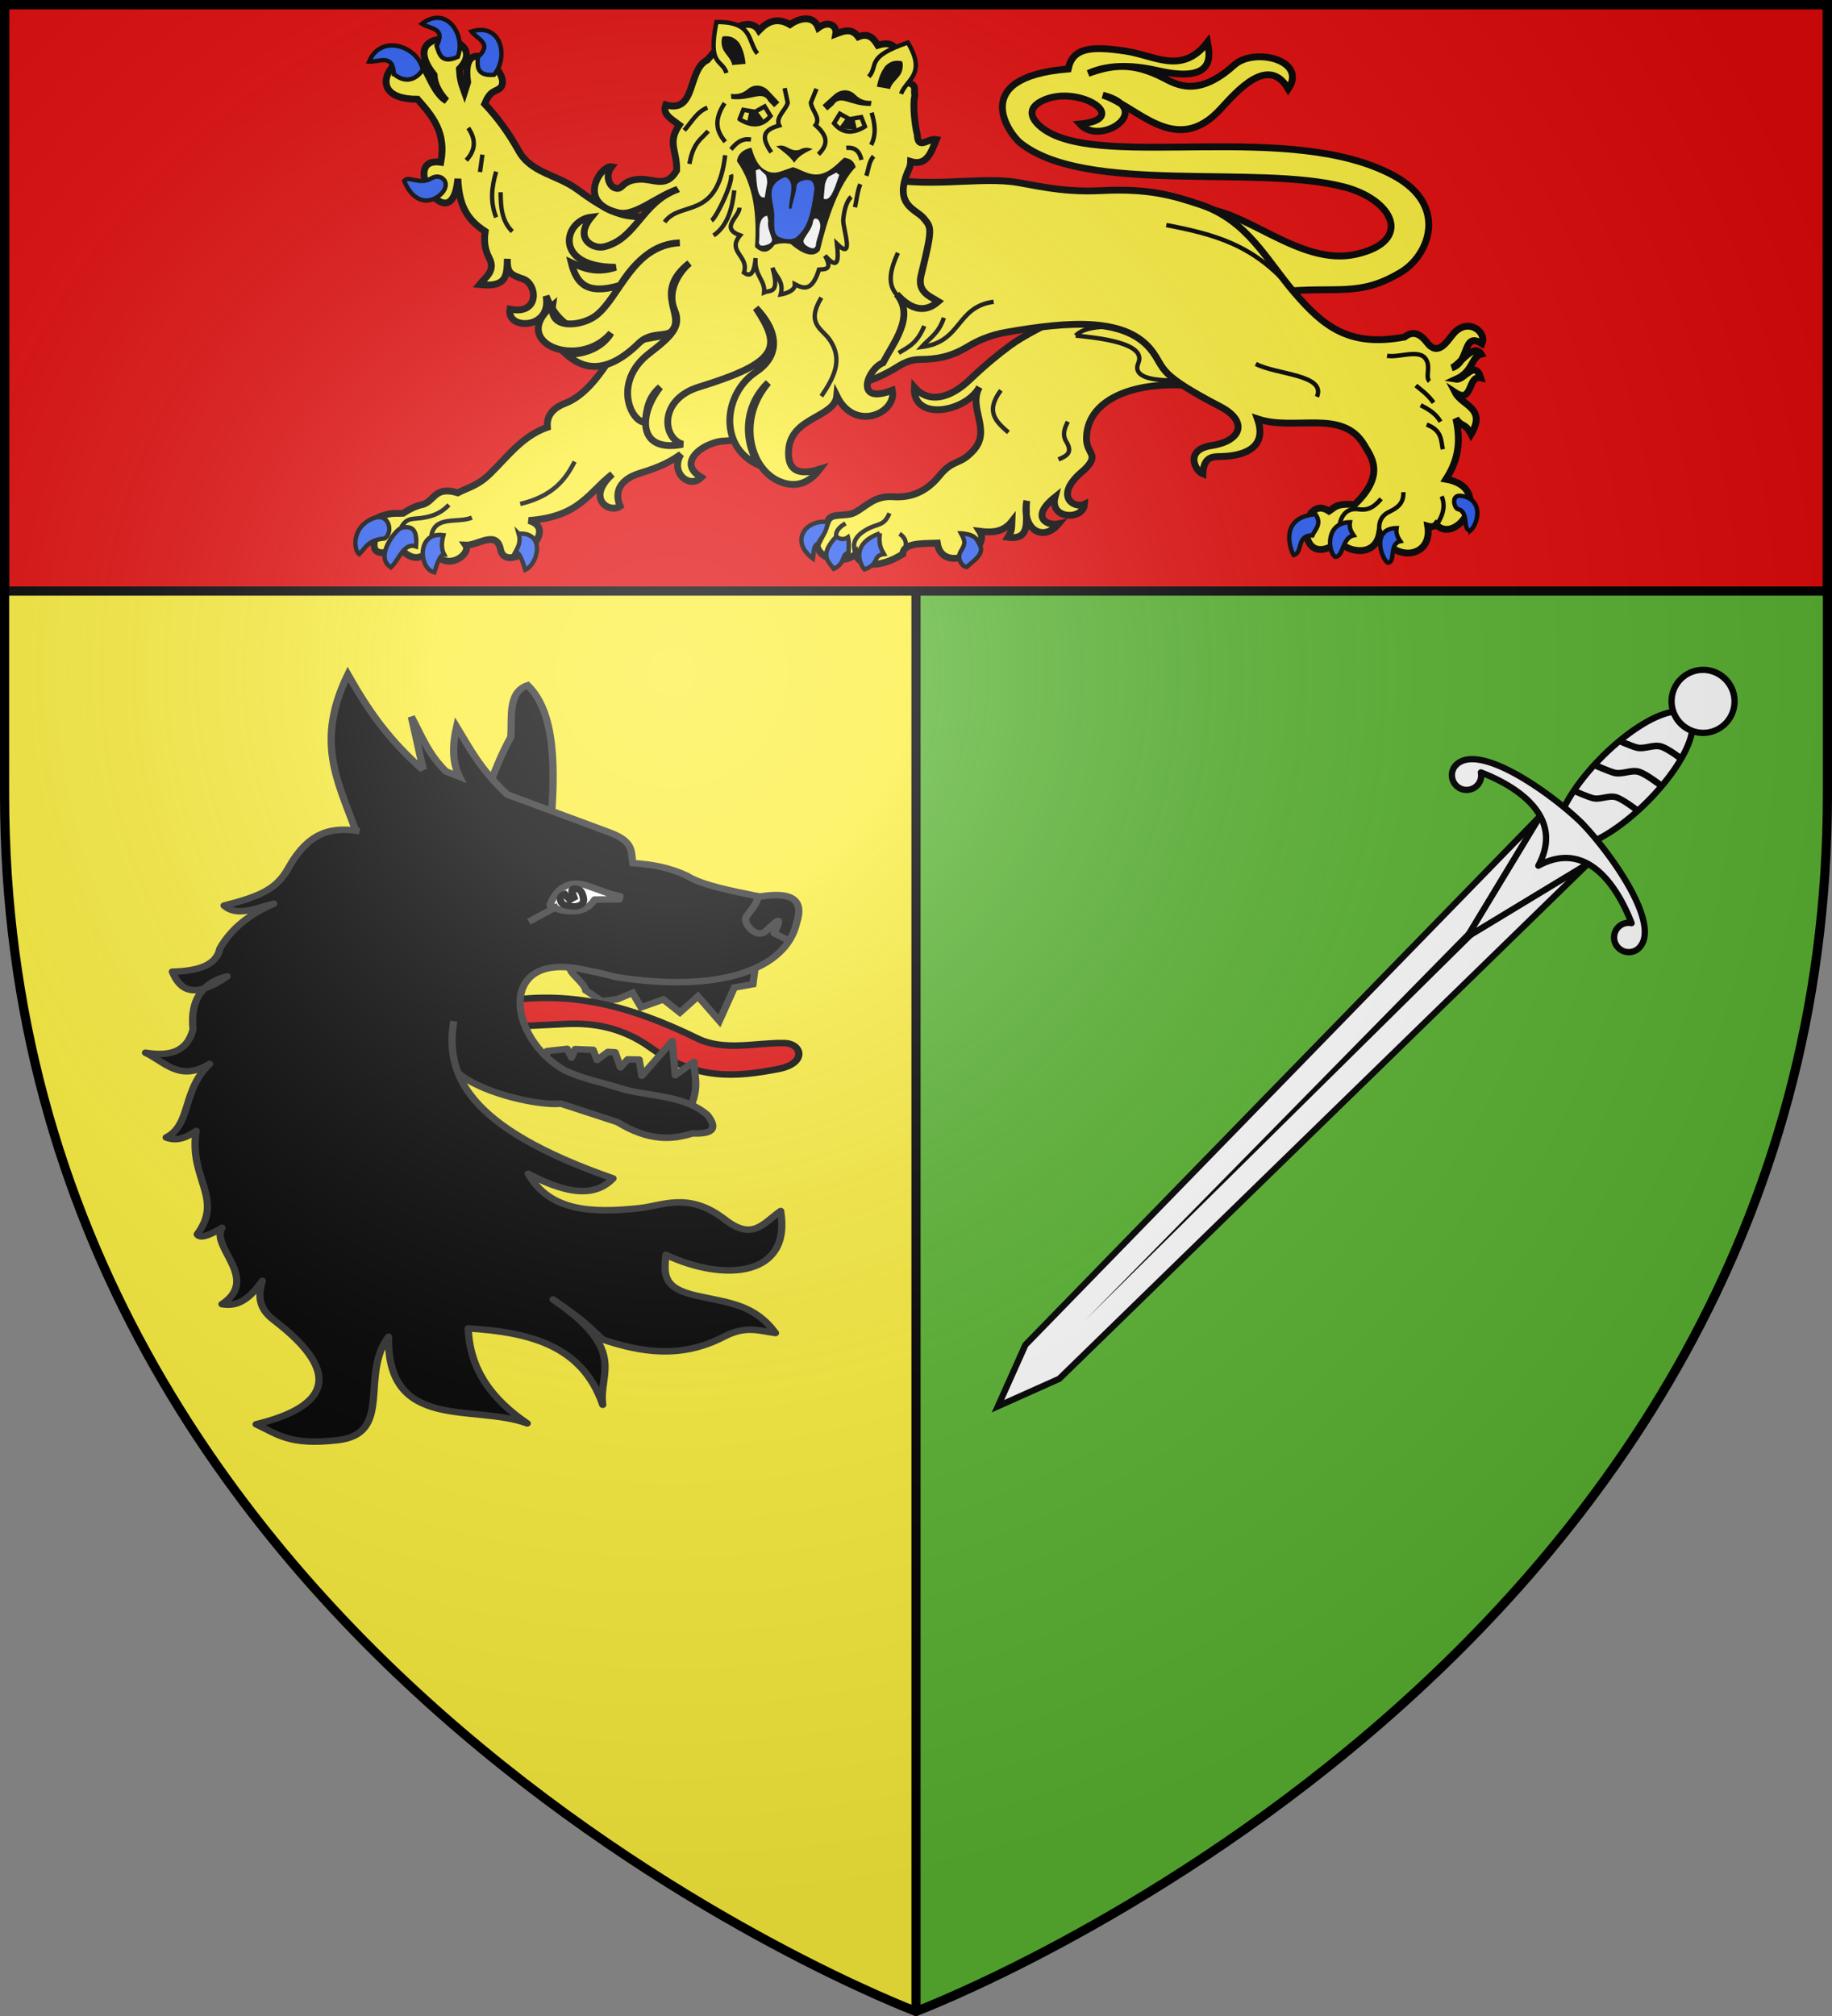 <svg xmlns="http://www.w3.org/2000/svg" xmlns:xlink="http://www.w3.org/1999/xlink" width="600" height="660" version="1.0"><rect width="100%" height="100%" fill="#808080" stroke="none"/><defs><radialGradient id="d" cx="-80" cy="-80" r="405" gradientUnits="userSpaceOnUse"><stop offset="0" style="stop-color:#fff;stop-opacity:.31"/><stop offset=".19" style="stop-color:#fff;stop-opacity:.25"/><stop offset=".6" style="stop-color:#6b6b6b;stop-opacity:.125"/><stop offset="1" style="stop-color:#000;stop-opacity:.125"/></radialGradient><path id="a" d="M-298.5-298.5h597V-40C298.5 246.31 0 358.5 0 358.5S-298.5 246.31-298.5-40z"/></defs><g transform="translate(300 300)"><use xlink:href="#a" width="600" height="660" style="fill:#5ab532"/><path d="M-298.5-298.5H0v657S-298.5 246.31-298.5-40z" style="fill:#fcef3c"/><path d="M0 358.5v-657" style="opacity:1;fill:none;fill-opacity:1;fill-rule:nonzero;stroke:#000;stroke-width:3;stroke-linecap:round;stroke-linejoin:round;stroke-miterlimit:4;stroke-dasharray:none;stroke-dashoffset:0;stroke-opacity:1"/><path d="M-298.5-298.5h597v192h-597z" style="fill:#e20909;fill-opacity:1;fill-rule:nonzero;stroke:#000;stroke-opacity:1;stroke-width:3"/></g><path d="m-413.737-167.286-4.438 3.283-4.243-.603-4.201-1.942-2.325 4.428-6.153-2.425-4.564 4.01-4.976-4.947-5.9 7.514-4.133-10.202-5.121-1.037-.974-8.003c9.805 3.658 34.487 8.256 50.519 2.598 2.905.71-2.993 4.533-3.491 7.326z" style="fill:#000;fill-opacity:1;stroke:#313131;stroke-width:1.996;stroke-miterlimit:4;stroke-dasharray:none;stroke-opacity:1;display:inline" transform="matrix(-1.188 0 0 1.069 -299.644 503.09)"/><path d="M-392.843-164.3c-16.923-2.443-32.242 1.19-51.68 11.722-7.433 4.027-16.354 1.2-23.985 1.404-4.812.129-6.308 6.246 1.796 7.96 11.605 2.454 22.39 3.587 35.2-6.617 7.448-5.932 15.345-7.619 23.085-7.2l20.348 1.102-4.764-8.37z" style="fill:#e20909;fill-opacity:1;stroke:#000;stroke-width:1.996;stroke-linejoin:round;stroke-miterlimit:4;stroke-dasharray:none;stroke-opacity:1;display:inline" transform="matrix(-1.188 0 0 1.069 -299.644 503.09)"/><path d="M-386.218-227.84c-2.24-5.9-3.902-11.203-6.792-16.974-.521-5.487 1.063-13.805-4.7-15.938-7.738 8.453-7.68 25.595-6.25 44.266l17.742-11.354z" style="fill:#000;fill-opacity:1;stroke:#313131;stroke-width:1.996;stroke-miterlimit:4;stroke-dasharray:none;stroke-opacity:1" transform="matrix(-1.188 0 0 1.069 -299.644 503.09)"/><path d="M-442.715-131.868c-2.323-6.242-.892-9.37-.818-13.622l5.15 4.16.824-10.473 8.39 10.642.742-4.963 3.162-.054 2 2.44 1.448-4.601 1.997-.128 2.978 2.47 1.104-3.1 4.973-.227.98 2.598 1.204-2.682 5.55.698.42 5.036-32.687 12.939-7.417-1.133z" style="fill:#000;fill-opacity:1;stroke:#313131;stroke-width:1.996;stroke-linejoin:round;stroke-miterlimit:4;stroke-dasharray:none;stroke-opacity:1" transform="matrix(-1.188 0 0 1.069 -299.644 503.09)"/><path d="M-350.161-216.596c4.875-14.974 11.015-26.932 2.043-47.478-6.19 12.11-11.592 20.264-20.835 29.384l3.31-16.406c-2.736 5.595-4.513 11.23-9.5 16.705l-3.756 1.658c2.074-4.554 1.93-9.796.798-15.339-3.609 6.575-6.394 12.86-13.962 20.784l-28.47 11.719c-6.676 2.861-5.604 6.095-6.143 9.285-4.92.344-10.031 1.245-15.074 3.966-4.04 2.775-11.974 4.529-19.957 6.29-8.817-1.639-12.283.962-10.11 8.113 2.969 14.39 21.535 21.493 49.918 16.487 2.591-.815 5.541-1.528 8.52-2.176 24.419-6.05 21.13 21.062 5.482 30.768-5.441 2.801-9.022 3.283-16.915 6.017-7.789 2.07-16.65 1.911-22.526 7.777-3.228 4.791-.413 5.677 4.227 5.537 5.693 1.968 11.967 2.436 20.69-3.483l15.619-5.658c6.942 1.04 34.61-5.85 32.066-18.387" style="fill:#000;fill-opacity:1;stroke:#313131;stroke-width:1.996;stroke-miterlimit:4;stroke-dasharray:none;stroke-opacity:1" transform="matrix(-1.188 0 0 1.069 -299.644 503.09)"/><path d="M-393.962-183.752c18.648-.54 13.219 14.005 16.594 23.034M-428.456-179.159c7.481-.127 15.842 1.766 21.299-3.012" style="fill:none;stroke:#000;stroke-width:1.5;stroke-miterlimit:4;stroke-dasharray:none;stroke-opacity:1" transform="matrix(-1.188 0 0 1.069 -299.644 503.09)"/><path d="M-461.109-196.866c-.31 2.535 1.685 4.627 3.144 6.975.656 1.056-.378 3.324-1.91 4.462-1.064.79-2.383.971-3.29.127-2.426-2.26-5.455-6.329-2.477.464l-3.295 1.854" style="fill:none;stroke:#313131;stroke-width:1.996;stroke-linejoin:round;stroke-miterlimit:4;stroke-dasharray:none;stroke-opacity:1" transform="matrix(-1.188 0 0 1.069 -299.644 503.09)"/><path d="M-368.956-234.69c-7.552 14.76 1.212 21.228-.078 31.771.516 4.752-2.231 6.768-4.75 8.974M-356.496-238.637c-15.462 15.27 1.01 24.458-2.088 37.929M-417.97-205.139c3.986-1.011 11.392-4.53 14.252-7.234 9.172 4.49 8.906 10.158 10.701 14.253" style="fill:none;stroke:#000;stroke-width:1.996;stroke-miterlimit:4;stroke-dasharray:none;stroke-opacity:1" transform="matrix(-1.188 0 0 1.069 -299.644 503.09)"/><path d="M-423.155-196.16c3.383-.872 1.16-.115 9.017-3.203 4.244-1.668 8.256-.066 10.298 5.885-1.955 1.635-4.4 2.041-6.934 1.878-2.61-.169-4.276-1.614-5.392-3.53l-6.756-.065-.233-.965z" style="fill:#fff;fill-opacity:1;stroke:#313131;stroke-width:1.996;stroke-linejoin:round;stroke-miterlimit:4;stroke-dasharray:none;stroke-opacity:1" transform="matrix(-1.188 0 0 1.069 -299.644 503.09)"/><path d="M-407.919-196.797c.726.245 1.266.86 1.218 1.545-.104 1.483-1.15 1.857-2.03 1.999-.871.14-1.785.36-2.696.108-1.769-.49-1.792-1.59-1.609-2.582.181-.976.458-2.005 1.241-2.444 1.598-.896 2.06.165 1.872.75l-.538 1.662 1.152.689 1.39-1.727z" style="fill:#fff;fill-opacity:1;stroke:#000;stroke-width:1.996;stroke-miterlimit:4;stroke-dasharray:none;stroke-opacity:1" transform="matrix(-1.188 0 0 1.069 -299.644 503.09)"/><path d="m-406.128-193.194 8.111 4.823" style="fill:none;stroke:#313131;stroke-width:1.996;stroke-linejoin:round;stroke-miterlimit:4;stroke-dasharray:none;stroke-opacity:1" transform="matrix(-1.188 0 0 1.069 -299.644 503.09)"/><path d="M-377.316-157.918c2.4 16.32-3.42 32.518-43.92 48.199 4.173 4.818 10.845 5.985 23.386-1.426-5.968 11.543-17.456 12.076-30.516 10.552-6.608-.772-13.666-5.157-23.671 3.422-7.7 6.602-10.413 1.349-15.4-2.567-3.04 19.988 15.225 21.93 31.649 13.408.51 6.1.916 10.212-8.549 12.545-8.816 2.174-15.879 2.605-21.675 11.408 4.646-.714 8.23-2.353 14.26 1.145 11.936 6.924 23.134 4.64 33.368.852 4.253-4.31 4.224-5.018 13.69-12.264-20.76 15.65-12.455 22.494-13.69 32.227 5.675-18.41 20.542-22.222 37.076-23.386-.402 12.922-6.832 21.969-16.257 29.09 14.59-5.994 38.715 2.683 38.217-26.523 8.033 11.711-1.451 29.741 14.06 31.672 13.383 1.665 16.444-1.798 22.445-4.863-18.952-5.158-24.887-14.927-4.848-31.943 4.244-3.604 4.339-7.486 3.137-11.978 4.496 7.107 7.904 7.685 11.122 7.13-10.616-7.795 3.291-17.53 0-23.386 3.926 2.638 6.15 3.235 6.845 1.996-7.428-11.09 2.36-17.02.285-31.657 2.513 1.885 5.12 3.304 8.271 1.997-7.031-3.965-4.318-14.493-11.978-22.53 8.31 5.622 12.357-.689 17.682-3.423-6.25 1.108-11.366.113-13.119-7.13.84-9.065-2.499-14.299-9.411-16.256 9.202 7.095 12.971 4.313 15.115-1.426-6.806-.214-12.097-1.775-13.12-7.13-3.216-6.29-8.385-10.628-14.83-13.69 4.836 1.279 10.066 4.139 13.69.57-9.905-2.8-14.494-5.077-17.682-11.407-5.706-11.332-11.9-12.729-19.679-11.408" style="fill:#000;fill-opacity:1;stroke:#313131;stroke-width:1.996;stroke-linecap:butt;stroke-linejoin:round;stroke-miterlimit:4;stroke-dasharray:none;stroke-opacity:1" transform="matrix(-1.188 0 0 1.069 -299.644 503.09)"/><path d="M-373.893-61.655c15.064-2.715 13-7.766 14.715-12.302M-338.192-75.645c9.719-19.364 4.06-21.927 11.096-32.806M-326.613-120.995c11.298-8.885 6.284-14.224 3.377-20.021M-322.271-154.525c2.207-10.369-4.79-12.241-10.614-15.197M-331.438-187.813c-3.21-7.036-8.382-12.33-17.368-14.232" style="fill:none;stroke:#000;stroke-width:1.5;stroke-linecap:butt;stroke-linejoin:round;stroke-miterlimit:4;stroke-dasharray:none;stroke-opacity:1" transform="matrix(-1.188 0 0 1.069 -299.644 503.09)"/><path d="M-55.174-231.586c12.853-.473 28.022 16.083 43.627 12.54 15.7-3.562 10.2-14.881-3.344-18.392-23.933-6.204-70.56 2.227-88.469-12.009-2.977-2.366-14.482-17.968 13.073-20.217 1.216-5.877 6.32-6.298 15.809-4.864 7.885 1.191 15.299 6.587 22.269-2.432.564 3.188 2.658 11.449-13.605 7.752-7.52-1.724-13.913-1.569-19 .76 6.517-2.326 12.088-3.172 20.672 1.273 3.582 1.855 9.462 5.287 19.242-3.561 5.422-4.906 20.112-1.402 14.77 6.544-5.421-9.421-14.077.656-18.507 5.473-12.327 13.402-22.8-.907-32.226-3.8 14.618 3.855-.645 14.196-6.232 7.904 14.344-1.412-.232-10.934-9.994-6.49-5.756 2.62-2.222 6.343.52 8.154 16.346 10.794 67.368-2.767 95.359 12.473 14.921 8.124 9.605 21.684 1.976 26.297-11.538 6.977-17.297 3.83-33.063 5.396l-22.877-22.801z" style="fill:#fcef3c;fill-opacity:1;stroke:#000;stroke-width:1.87;stroke-miterlimit:4;stroke-dasharray:none;stroke-opacity:1;display:inline" transform="translate(458.01 345.64)scale(1.198)"/><path d="M285.644 328.948c-22.907-3.52-41.207 3.234-41.421 17.214-.09 5.81 4.78 5.423-.69 10.91-11.243 9.06-3.31 13.47 0 11.835-.327 5.42-12.108 5.39-10.07-2.455-8.868 7.083-2.451 9.976 1.194 9.18-5.516 6.518-12.742 1.63-10.876-7.953-.898 5.066 2.306 13.76-6.455 12.525 1.358-2.244 1.246-2.855 1.345-5.414-2.886 3.693-6.84 3.918-11.028 3.38 4.125 6.421-12.854 14.918-14.524 4.034-5.66.2-11.649-.03-11.835 3.765-8.407 5.286-15.238 4.042-16.138-.117-2.388 3.006-11.818 3.253-13.29-2.847.985-2.226 1.782-3.324 3.725-8.332 1.197-3.088 6.237-1.312 9.296-2.959 4.071-2.192 6.755-5.815 13.18-5.38 5.681.386 11.098-1.426 15.706-7.116 4.842-5.98 6.964-3.473 11.728-8.752 6.37-7.06-1.965-14.398 2.035-21.67-4.509 8.55-23 11.954-22.268.055 5.292 6.003 12.763 3.323 18.925-2.553 5.454-5.2 9.695-8.642 13.68-11.605 9.841-7.316 29.95-14.309 33.622-19.904l34.159 34.16z" style="fill:#fcef3c;fill-opacity:1;stroke:#000;stroke-width:2.344;stroke-linecap:butt;stroke-linejoin:miter;stroke-miterlimit:4;stroke-dasharray:none;stroke-opacity:1" transform="matrix(.956 0 0 .956 122.358 -187.592)"/><path d="M234.62 353.564c2.283-1.029 5.158-2 2.712-6.041-1.497-2.474-.625-4.603.493-6.905M214.893 329.892c-5.578 7.385-1.45 10.888 2.59 14.425" style="fill:none;stroke:#000;stroke-width:1.5;stroke-linecap:butt;stroke-linejoin:miter;stroke-miterlimit:4;stroke-dasharray:none;stroke-opacity:1" transform="matrix(.956 0 0 .956 122.358 -187.592)"/><path d="M834.067 1204.946c-1.128-2.821-1.076-5.57 3.514-8.247 4.202-2.452 5.98-1.02 8.013-5.671M850.205 1205.063s2.93-4.454-1.159-7.008M827.352 1199.024c-.287-1.811 1.012-3.27 3.193-4.533" style="fill:none;stroke:#000;stroke-width:1.5;stroke-linecap:butt;stroke-linejoin:miter;stroke-miterlimit:4;stroke-dasharray:none;stroke-opacity:1" transform="matrix(.956 0 0 .956 -517.08 -970.583)"/><g style="fill:#2b5df2"><path d="M824.38 1194.078c-.23 3.564-2.11 5.066-3.322 7.403-1.54.503-1.412 3.008-1.658 5.064 0 0-6.658-4.424-2.758-9.781 1.394-1.915 4.857-3.304 7.738-2.686zM827.352 1199.024c-5.901 6.281-2.75 8.456-.825 11.022 4.31-2.083 2.345-4.877 5.048-5.46 0-1.751.29-3.357-.206-5.356-1.34.933-2.678.782-4.017-.206zM842.288 1197.89c-.448 4.227.564 5.535 1.442 7.108-4.21.62-1.209 3.301-6.695 5.254-1.132-1.148-5.376-8.579 5.253-12.361zM870.101 1197.89c1.824 3.229 1.262 3.816-.198 6.378-1.136 1.995.272 4.922 2.155 5.16 2.425-2.212 6.27-4.546 4.436-7.649-1.086-1.838-1.244-3.455-6.393-3.889z" style="fill:#2b5df2;fill-opacity:1;stroke:#000;stroke-width:1.5;stroke-linecap:butt;stroke-linejoin:miter;stroke-miterlimit:4;stroke-dasharray:none;stroke-opacity:1" transform="matrix(.956 0 0 .956 -517.08 -970.583)"/></g><path d="m147.1 333.678-8.241-29.667-54.802 9.889c-7.528 13.556-13.463 18.507-18.336 20.396-4.65 1.802-6.486 4.548-6.18 8.24-8.713 3.1-13.59 10.035-19.573 15.864-4.338 4.227-7.448 4.681-11.125 6.593-7.779-2.366-7.856 2.534-11.743 3.914-1.814.379-3.87 1.062-7.005 3.09-2.698.158-4.603-.478-9.477 1.855 2.787 3.575-6.669 15.724 8.278 10.257 2.916 2.307 6.033 5.587 10.882-.162 4.678 9.074 13.852 2.029 11.743-1.03 4.066.21 10.604-5.348 11.95 1.442 1.827 9.22 21.32-6.52 9.683-9.889 17.448-1.257 20.613-9.71 28.637-15.864-9.136 8.25-1.132 13.577 2.678 10.98-1.73-3.938-1.204-8.9 7.005-11.392 6.844-2.077 10.134-3.834 13.803-6.386-3.853 6.39 3.111 11.996 7.005 7.889-7.084-4.175-1.975-9.128 2.31-11.01 7.306-3.209 4.593 1.092 17.88-5.738l14.627-9.271z" style="fill:#fcef3c;fill-opacity:1;stroke:#000;stroke-width:2.344;stroke-linecap:butt;stroke-linejoin:miter;stroke-miterlimit:4;stroke-dasharray:none;stroke-opacity:1" transform="matrix(.956 0 0 .956 122.358 -187.592)"/><path d="M50.244 368.801c11.046-2.615 15.49-8.256 18.622-14.498" style="fill:none;stroke:#000;stroke-width:1.5;stroke-linecap:butt;stroke-linejoin:miter;stroke-miterlimit:4;stroke-dasharray:none;stroke-opacity:1" transform="matrix(.956 0 0 .956 122.358 -187.592)"/><path d="M678.295 1195.77c.863-.959 1.302-2.66 4.5-2.875 6.392-.43 9.314-2.117 11.873-4.75M688.668 1198.769c1.059-7.135 9.181-4.263 13.874-6.25" style="fill:none;stroke:#000;stroke-width:1.5;stroke-linecap:butt;stroke-linejoin:miter;stroke-miterlimit:4;stroke-dasharray:none;stroke-opacity:1" transform="matrix(.956 0 0 .956 -517.08 -970.583)"/><path d="M752.526 1133.456c-9.304-4.476-19.324-3.361-24.57-16.857 2.144 11.58-13.673 11.81-12.372 4.54 10.354 2.102 9.403-8.74 4.419-10.373-4.297-1.407-5.467-2.188-5.303-6.893-.133 6.197-.424 9.8-9.544 8.837 2.014-2.445 5.587-4.707 3.358-9.014-1.621-3.133-1.89-5.97-1.414-9.191-7.099-4.564-8.936-9.98-9.368-18.03-2.103 22.42-20.827-7.882-5.833-5.655 1.939-10.248-2.988-15.92-7.954-21.564-22.55 0-3.76-23.069 2.651-9.899 1.25 1.992 3.5 8.284 7.247 10.429-2.902-3.194-4.166-6.115-4.242-8.838-14.09-17.862 20.255-14.168 8.661-2.121.25 4.685 1.073 5.934 1.768 7.954l1.06-3.358c-2.716-19.598 17.54-1.381 10.429 2.474-2.032 1.005-3.022 1.195-4.596 4.95 4.376 4.63 8.298 10.003 11.666 16.084 4.224 7.626 13.298 8.163 20.15 13.256 15.905 11.823 18.252 8.042 25.806 10.076l-12.02 43.193z" style="fill:#fcef3c;fill-opacity:1;stroke:#000;stroke-width:2.344;stroke-linecap:butt;stroke-linejoin:miter;stroke-miterlimit:4;stroke-dasharray:none;stroke-opacity:1" transform="matrix(.956 0 0 .956 -517.08 -970.583)"/><path d="M43.515 262.068c.033 5.004.352 9.893 4.019 13.443M41.99 255c-1.576 5.22-2.103 10.44 0 15.66M32.428 240.034c2.931 4.288 2.283 7.905-.693 11.086M37.278 249.18l-.831 5.96" style="fill:none;stroke:#000;stroke-width:1.5;stroke-linecap:butt;stroke-linejoin:miter;stroke-miterlimit:4;stroke-dasharray:none;stroke-opacity:1" transform="matrix(.956 0 0 .956 122.358 -187.592)"/><path d="M240.537 311.152c7.562.76 24.382 2.456 21.453 9.37-1.974 4.658 4.306 5.611 8.753 5.918 4.096.283 4.97-1.166 5.548-2.096l-15.041-16.123c-4.767.128-16.663-1.426-20.713 2.931z" style="fill:#fcef3c;fill-opacity:1;stroke:#000;stroke-width:1.5;stroke-linecap:butt;stroke-linejoin:miter;stroke-miterlimit:4;stroke-dasharray:none;stroke-opacity:1" transform="matrix(.956 0 0 .956 122.358 -187.592)"/><path d="M172.858 256.901c16.272 3.711 32.483.165 45.207 1.47 6.433.66 16.463 3.889 31.16 3.135 15.935-.816 24.236 1.507 34.168 4.843 16.07 5.397 22.638 19.178 32.142 30.181 9.81 11.36 18.57 18.711 37.66 15.105 3.264-2.604 5.864-.492 7.641 1.837 3.882 5.085 6.923-.412 9.039-2.9 5.016-5.898 11.642-.598 9.839 3.326-6.825-4.32-4.033 6.413-10.394 8.315 2.83-1.063 7.515-8.792 10.117-4.712-3.47.912-2.601 5.871-8.592 8.592 2.792.468 6.409-6.926 8.453-.485-4.59-1.02-2.602 9.088-8.73 5.058 2.393 4.601 10.78 5.205 5.404 14.274-2.209-4.204-2.817-2.101-5.197-5.335 2.133 9.3-.026 15.453-3.395 20.718 17 3.01 3.607 22.994-3.395 15.521-.586.727-1.516.936-2.841.554 1.714 10.704-11.243 12.853-16.491 2.356-1.789 9.94-13.979 5.292-13.72 2.218-1.15 2.174-9.275 6.97-11.225-.97-.342-2.412.688-5.28 1.386-8.038 2.079-2.307 4.157-2.07 6.236-.693 1.828-1.156 2.371-2.805 8.73-2.218 10.824-10.324 5.612-16.48 3.396-20.302-7.41-12.777-23.788-4.717-36.655-9.077 3.8 10.718-6.085 12.764-12.472 12.888-2.749.054-5.986-.075-6.236 5.96-2.591-.969-6.435-8.257 2.91-9.701 10.704-1.655 12.407-8.473 3.118-13.304-21.39-11.127-18.952-12.759-23.074-18.57-8.677-12.234-28.6-10.734-50.305-6.93-5.632.988-9.763 2.869-13.304 4.99-6.014 3.602-10.836 4.257-15.937 4.296-4.892.036-7.121 2.149-10.255 3.88-8.593 4.746-13.533 4.996-18.016 5.266l13.628-71.548z" style="fill:#fcef3c;fill-opacity:1;stroke:#000;stroke-width:2.344;stroke-linecap:butt;stroke-linejoin:miter;stroke-miterlimit:4;stroke-dasharray:none;stroke-opacity:1" transform="matrix(.956 0 0 .956 122.358 -187.592)"/><path d="M347.192 318.067c4.626.81 12.32-3.103 13.875 2.437.651 2.32-.68 5.147.672 6.291M360.758 341.627c5.27 1.99 4.891 5.35 5.53 8.462M358.711 334.99c2.564 1.339 5.105 2.717 6.803 5.642M357.052 328.243c1.966 1.644 3.841 2.836 6.084 5.863" style="fill:none;stroke:#000;stroke-width:1.5;stroke-linecap:butt;stroke-linejoin:miter;stroke-miterlimit:4;stroke-dasharray:none;stroke-opacity:1" transform="matrix(.956 0 0 .956 122.358 -187.592)"/><path d="M1013.64 1198.053c-.796-3.47.219-6.078 3.042-7.467 2.687-1.322 5.123-2.73 4.977-6.802M999.814 1194.956c.52-2.993 2.372-5.863 6.415-5.31 2.282.312 4.655.23 7.798-3.595M1032.997 1195.121c.937-1.557 3.653-5.421 1.77-9.9" style="fill:none;stroke:#000;stroke-width:1.5;stroke-linecap:butt;stroke-linejoin:miter;stroke-miterlimit:4;stroke-dasharray:none;stroke-opacity:1" transform="matrix(.956 0 0 .956 -517.08 -970.583)"/><path d="M302.218 320.846c7.048 3.731 24.16 3.592 20.961 11.263M271.558 273.292c16.26 3.161 30.08 6.615 43.047 22.128M212.429 299.572c-13.042 1.757-10.717 13.73-24.716 15.487 2.66-2.969 5.759-4.404 7.665-10.012M188.646 285.566c-.175-3.574 1.654-7.38-4.408-10.722-2.103-1.16-3.723-2.572-4.827-4.617M174.448 320.391c1.087-4.767 4.211-11.135-.702-18.898M179.892 317.092c3.02-1.965 6.135-2.907 8.76-9.229" style="fill:none;stroke:#000;stroke-width:1.5;stroke-linecap:butt;stroke-linejoin:miter;stroke-miterlimit:4;stroke-dasharray:none;stroke-opacity:1" transform="matrix(.956 0 0 .956 122.358 -187.592)"/><g style="fill:#2b5df2"><path d="M984.056 1205.332c3.22-.591.897-7.01 6.423-6.7.853-2 3.409-3.9 1.06-7.297-12.522 1.103-8.694 11.955-7.483 13.997zM998.2 1205.92c2.987.266 2.33-6.458 6.4-7.315-.898-1.325-1.567-2.736-1.257-4.514-8.366.121-7.596 9.741-5.143 11.829zM1016.2 1207.92c2.987.266.33-6.458 4.4-7.315-.898-1.325-1.567-2.736-1.257-4.514-8.366.121-5.596 9.741-3.144 11.829zM1044.685 1196.891c-2.988.266-.33-6.458-4.4-7.315-1.264-.39-2.444-5.09 1.257-4.514 7.852 1.224 5.596 9.742 3.143 11.83z" style="fill:#2b5df2;fill-opacity:1;stroke:#000;stroke-width:1.5;stroke-linecap:butt;stroke-linejoin:miter;stroke-miterlimit:4;stroke-dasharray:none;stroke-opacity:1" transform="matrix(.956 0 0 .956 -517.08 -970.583)"/></g><g style="fill:#2b5df2"><path d="M672.67 1199.644c3.086-2.075 1.446-8.84-3.624-7-7.906 2.87-7.003 11.082-5.124 12.374 2.263-2.063 2.81-4.842 8.748-5.374zM674.795 1209.518c-5.808-3.462 1.649-13.014 3.625-13.499 4.512-1.107 5.364 1.841 5 6.374-4.362-1.49-5.778 4.677-8.625 7.125zM692.793 1198.519c-9.373-1.274-8.4 11.588-3.125 12.748 1.004-3.25 2.043-6.156 3.375-6.124-.847-1.597-1.067-3.696-.25-6.624zM718.578 1198.02c9.123-.65 6.776 10.337 2.25 12.372-1.004-3.25-2.042-6.156-3.374-6.124.847-1.597 1.941-3.32 1.124-6.249z" style="fill:#2b5df2;fill-opacity:1;stroke:#000;stroke-width:1.5;stroke-linecap:butt;stroke-linejoin:miter;stroke-miterlimit:4;stroke-dasharray:none;stroke-opacity:1" transform="matrix(.956 0 0 .956 -517.08 -970.583)"/></g><g style="fill:#2b5df2"><path d="M675.814 1040.594c-.326-7.13-5.133-4.023-8.484-4.242 4.078-9.798 16.937-5.13 18.383 2.828-3.694 5.2-7.86 3.173-9.899 1.414zM688.717 1076.299c-4.294 2.473-7.742-1.065-9.368.884 2.43 6.08 6.85 8.264 11.136 5.656 2.686-1.635 3.565-3.886 2.828-5.48-.6-1.297-2.475-2.281-4.596-1.06zM690.461 1030.973c3.283-6.34-2.257-5.698-5.05-7.563 8.431-6.447 15.056 3.672 12.33 11.287-5.8 2.657-6.394-1.182-7.28-3.724zM704.563 1034.878c5.253-4.834-.172-6.126-2.159-8.833 10.128-3.174 12.892 8.6 7.725 14.823-6.357.513-5.603-3.298-5.566-5.99z" style="fill:#2b5df2;fill-opacity:1;stroke:#000;stroke-width:1.5;stroke-linecap:butt;stroke-linejoin:miter;stroke-miterlimit:4;stroke-dasharray:none;stroke-opacity:1" transform="matrix(.956 0 0 .956 -517.08 -970.583)"/></g><path d="M1172.954 1080.099c-12.387 4.486-13.966 16.923-25.146 19.67-3.71.912-10.505-2.74-4.404-10.161-9.468 1.146-13.252 17.148 8.39 17.177-6.997 2.314-11.585.051-15.248-1.609 1.77 7.023 5.142 11.258 16.722 7.796 7.511-12.005 15.036-14.305 20.478-14.554-16.125.57-20.638 18.799-28.78 24.94-4.78 3.604-16.075 5.053-14.818-3.499-15.27 12.755 9.09 22.377 20.041 9.436-3.461 5.83-10.852 7.611-15.505 7.142 4.71 4.206 12.64 8.467 25.005-3.647 4.09-4.006 9.38-2.096 11.226-4.081 5.13-5.516-6.69-13.264 6.13-23.346-4.01 3.45-7.744 9.927-5.096 16.062 2.424 5.613-1.102 9.013-8.642 14.806-12.6 9.681-6.454 23.56-1.446 23.653.518-4.176.857-8.375 5.163-12.08-7.377 9.218-7.966 22.707 7.731 19.593-7.112-2.07-8.222-15.37 5.53-19.603 27.522-8.473 28.446-13.612 19.525-27.062 7.301 7.56 8.82 15.974 0 21.897-11.14 7.481-12.981 25.57.91 31.905-5.531-9.429-4.61-20.614 3.315-28.238-10.65 12.46-6.316 29.105 3.373 33.602 5.365 2.49 10.287 1.348 14.257-3.951-8.762 2.715-11.135-.894-10.61-6.914.957-10.986 15.748-10.81 16.458-18.194 6.16 12.595 20.662 5.855 19.03-1.936-13.135 5.178-8.672-7.223-3.174-9.418 3.52-6.862 11.042-15.88 4.659-23.516 5.189 5.736 9.932 6.37 14.283 2.536-2.772-1.72-7.324-3.174-5.92-8.946 3.962-16.289 3.642-16.237.927-19.54-2.583-3.141-9.959-4.256-5.76-15.287.554-1.456 1.22-2.251 1.258-4.166 5.514 1.688 7.026-3.14 8.806-7.531-2.845-.56-6.308 3.824-6.53-1.688-.83-3.174-1.622-10.345-.823-13.392-.612-2.497 1.4-3.626-4.122-4.941-1.858-5.224.368-15.116-8.575-12.241-1.126-1.786-2.76-4.526-6.696-2.906-2.331-3.126-4.913-2.03-7.705-.972.5-2.774-2.42-4.756-5.963-2.143-1.932-4.934-7.337-2.817-9.733-1.081-4.472-2.604-7.755-.997-10.64 2.012-2.663-4.386-9.424-.854-10.151 1.43l-7.517 8.674c-6.874 3.285-3.717 18.527-14.26 15.365-1.282 3.326 2.138 4.947 4.659 6.894-4.265 6.19-.68 8.894-.907 15.589-3.604 6.24-7.824 2.768-12.717 3.005-6.34.307-5.56 3.863-8.36 2.998-2.014-.621-3.567-4.232-1.21-7.298-3.571-.658-12.433 12.403 2.431 15.812 5.507 1.262 12.787-5.48 20.151-8.053z" style="fill:#fcef3c;fill-opacity:1;stroke:#000;stroke-width:2.344;stroke-miterlimit:4;stroke-dasharray:none;stroke-opacity:1" transform="matrix(.956 0 0 .956 -899.45 -970.583)"/><path d="M179.718 297.646c-4.123-3.92-2.61-9.25-.097-14.828M153.391 331.92c4.235-6.31 7.66-12.535 2.728-19.515-2.573-3.643-8.088-5.333-2.728-14.27" style="fill:none;stroke:#000;stroke-width:1.5;stroke-linecap:butt;stroke-linejoin:miter;stroke-miterlimit:4;stroke-dasharray:none;stroke-opacity:1" transform="matrix(.956 0 0 .956 122.358 -187.592)"/><path d="M789.744 1040.24c-1.536-4.92-6.482-2.11-3.426-17.436 12.691-.173 10.619 6.61 14.036 10.807M838.51 1041.529c3.492-3.79-1.414-6.669 13.387-11.685 6.495 10.905-.416 12.501-2.341 17.559M794.214 1086.372c-.059 3.172-6.807 6.93.196 9.484-4.659 5.631 3.254 7.054 1.328 12.764 1.858 1.259 3.469 1.142 3.997-4.995-.57 5.98 3.375 7.588 2.93 11.778 2.029-.898 5.435.665 2.848-8.483.974 3.032 4.03 4.469 2.831 9.167 1.836-.308 5.005-1.309 4.843-3.505 2.96 1.572 5.888 2.615 8.27-5.01 2.164-.162 4.756.089 2.065-4.762 4.637 5.226 4.682 1.397 4.082-4.024 6.086 5.922 2.153-4.745 2.149-8.14.235-3.26 1.218-6.73 2.755-7.96" style="fill:#fcef3c;fill-opacity:1;stroke:#000;stroke-width:1.5;stroke-miterlimit:4;stroke-dasharray:none;stroke-opacity:1" transform="matrix(.956 0 0 .956 -517.08 -970.583)"/><path d="M821.255 1068.11c4.116-4 2.41-6.93-.961-10 1.866-2.526-1.445-5.15-1.622-7.7l1.913-4.736M789.126 1050.58c-4.123 6.333-2.433 10.012.211 13.255M783.497 1060.123c-2.358 2.8-5.115 3.837-6.428 11.249M783.228 1052.131c-3.652 1.41-5.437 5.006-7.939 7.762M789.306 1068.405c-2.637 22.545-15.285 15.326-20.744 22.895M791.266 1075.043c.966 2.332-4.856 14.615-6.637 15.749M785.334 1095.901c4.67-3.22 6.37-8.914 7.095-15.445M839.485 1053.846c1.03 3.587 1.738 7.202-.154 11.045M840.188 1068.78c-1.656 1.72-1.724 4.428-2.518 6.684M835.593 1078.318c-1.05 2.677-1.206 5.276-1.807 7.914M791.287 1066.422c1.673-1.996 3.601-3.943 6.86-3.358M830.8 1065.896c3.273-.327 4.627 1.456 5.186 4.114M805.125 1067.432c-3.966-5.705-2.302-7.781 2.7-9.2-1.399-2.812 2.3-5.302 2.917-7.783l-1.061-4.995M794.26 1056.078l1.27-3.213 4.025.682 3.287-1.839 2.01 3.271c-3.105 3.73-6.714 3.462-10.591 1.1z" style="fill:none;stroke:#000;stroke-width:1.5;stroke-miterlimit:4;stroke-dasharray:none;stroke-opacity:1" transform="matrix(.956 0 0 .956 -517.08 -970.583)"/><path d="m796.717 1057.403.853-3.841 2.754-.241 2.705 3.728z" style="fill:#000;fill-opacity:1;stroke:none" transform="matrix(.956 0 0 .956 -517.08 -970.583)"/><path d="m837.198 1058.583-1.27-3.214-4.025.682-3.286-1.839-2.01 3.272c3.104 3.729 6.713 3.462 10.59 1.099z" style="fill:none;stroke:#000;stroke-width:1.5;stroke-miterlimit:4;stroke-dasharray:none;stroke-opacity:1" transform="matrix(.956 0 0 .956 -517.08 -970.583)"/><path d="m834.44 1059.606-.853-3.841-2.754-.241-2.705 3.728zM806.79 1065.324c2.342 1.761 4.73 3.5 6.184 5.665 1.407-2.314 3.85-3.513 6.313-4.69-1.263-.41-2.513-.847-4.463.219-1.59.508-2.827-.028-4.024-.683-1.986-1.106-2.815-.681-4.01-.51" style="fill:#000;fill-opacity:1;stroke:none" transform="matrix(.956 0 0 .956 -517.08 -970.583)"/><path d="M798.272 1065.808c.945 3.04 1.975 6.062 4.578 7.604 2.745 1.628 4.486.925 7.23-.04l2.475-.868c1.738.51 3.184 1.394 5.159 2.039 5.277 1.723 8.497-1.667 12.344-5.29 1.635.273 3.213.687 3.958 3.211-5.703 5.839-9.681 17.694-12.269 28.527-2.694 3.425-7.458 0-10.036-2.205-1.869-.352-3.701-.287-5.488.302-2.064 2.944-4.226 3.059-6.692.764.685-10.902-.341-21.118-6.19-29.403.333-2.496 2.067-3.978 4.93-4.641M791.28 1047.404l.152 1.748c6.88.773 10.696-3.154 12.733.814l1.937 2.011 1.783-1.665-3.61-3.877c-2.106-2.19-5.015-2.521-7.265-.622-1.569 1.324-3.302 1.905-5.73 1.591M839.473 1049.809l-.304 1.728c-6.922.17-10.38-4.074-12.756-.299l-2.105 1.835-1.631-1.815 3.934-3.547c2.29-1.998 5.216-2.074 7.292.013 1.448 1.455 3.123 2.185 5.57 2.085" style="fill:#000;fill-opacity:1;stroke:none" transform="matrix(.956 0 0 .956 -517.08 -970.583)"/><path d="M809.906 1075.882c-6.582 2.483-4.565 6.886-3.88 11.565.438 2.985-.715 7.754 1.634 8.904 2.08 1.018 4.879 1.13 6.107.073 3.804-3.271 4.908-7.363 6.124-16.522-.153-1.423-.368-2.8-2.125-3.031-1.785-.112-3.825.745-4.02 1.968-.105 2.546-1.212 5.01-1.694 7.856l-.852.024c-.207-3.422 2.596-9.222-1.294-10.838" style="fill:#2b5df2;fill-opacity:1;stroke:none" transform="matrix(.956 0 0 .956 -517.08 -970.583)"/><path d="m799.79 1073.619 1.213-.508 2.245 2.115c.395.984.456 1.889.444 2.776l-.832 4.847c-2.587.554-2.75-4.521-3.07-9.23M828.398 1075.159l-1.04-.805-2.716 1.462c-.636.849-.93 1.707-1.148 2.566l-.45 4.898c2.355 1.205 3.826-3.656 5.354-8.121" style="fill:#fff;fill-opacity:1;stroke:none" transform="matrix(.956 0 0 .956 -517.08 -970.583)"/><path d="M803.72 1089.11c-.184.094-1.002.334-1.002.334-2.512 1.914-1.277 5.966-1.887 8.966l.447.822c.979.353 2.022.025 3.08-.455.984-.585 1.16-1.246.886-1.951-.547-1.964-1.581-3.814-1.179-5.997z" style="opacity:.98;fill:#fff;fill-opacity:1;stroke:none" transform="matrix(.956 0 0 .956 -517.08 -970.583)"/><path d="M821.147 1090.418c2.06 2.394-.748 6.067-.775 9.128l-.608.71c-1.031.142-1.984-.395-2.92-1.085-.84-.776-.875-1.46-.46-2.092.943-1.807 2.57-3.434 2.94-5.584.229-1.328.628-1.78 1.823-1.077" style="fill:#fff;fill-opacity:1;stroke:none" transform="matrix(.956 0 0 .956 -517.08 -970.583)"/><path d="m796.302 1037.125-4.605.403c-.207-2.023-2.186-3.495-3.102-5.369-.711-1.457-.706-4.064.004-4.482 1.811-.078 3.389-.117 5.43 2.127 1.458 2.38 2.016 4.758 2.273 7.321M841.285 1044.941l4.552.803c.383-1.997 2.483-3.291 3.558-5.078.836-1.39 1.058-3.987.387-4.465-1.797-.235-3.365-.412-5.595 1.645-1.66 2.243-2.422 4.564-2.902 7.095" style="fill:#000;fill-opacity:1;stroke:none" transform="matrix(.956 0 0 .956 -517.08 -970.583)"/><g transform="rotate(-135 623.825 502.387)scale(1.375)"><path d="M619.985 424.94h16.073l-2.328-175.743-5.708-14.945-5.708 14.945z" style="fill:#fff;fill-opacity:1;fill-rule:nonzero;stroke:#000;stroke-width:1.5;stroke-miterlimit:4;stroke-opacity:1"/><path d="m626.878 420.838.945-157.686 1.383 157.686z" style="fill:#000;fill-opacity:1;fill-rule:evenodd;stroke:none;stroke-width:4;stroke-linecap:butt;stroke-linejoin:miter;stroke-miterlimit:4;stroke-dasharray:none;stroke-opacity:1"/><path d="m619.985 424.94 8.037-32.688 8.036 32.689z" style="fill:#fff;fill-opacity:1;stroke:#000;stroke-width:1.5;stroke-linecap:butt;stroke-linejoin:round;stroke-miterlimit:4;stroke-dasharray:none;stroke-opacity:1"/><path d="M-313.554 192.422a9.49 26.887 0 1 1-18.98 0 9.49 26.887 0 1 1 18.98 0z" style="fill:#fff;fill-opacity:1;stroke:#000;stroke-width:1.875;stroke-linecap:butt;stroke-linejoin:round;stroke-miterlimit:4;stroke-dasharray:none;stroke-opacity:1" transform="matrix(.8 0 0 .8 886.457 291.428)"/><path d="M-299.715 242.045a7.71 7.315 0 1 1-15.42 0 7.71 7.315 0 1 1 15.42 0z" style="fill:#fff;fill-opacity:1;stroke:#000;stroke-width:1.502;stroke-linecap:butt;stroke-linejoin:round;stroke-miterlimit:4;stroke-dasharray:none;stroke-opacity:1" transform="matrix(.973 0 0 1.025 927.06 223.584)"/><path d="M540.563 177.313c-1.933 0-3.525 1.575-3.5 3.5.1 7.857 21.382 11.234 30.812 11.343 9.43-.109 30.712-3.486 30.813-11.344.024-1.924-1.568-3.5-3.5-3.5a3.5 3.5 0 0 0-3.5 3.5c0 1.218.619 2.248 1.562 2.875-8.163 3.63-21.594 6.812-25.375-6.03-3.78 12.842-17.212 9.66-25.375 6.03.943-.627 1.562-1.657 1.563-2.875 0-1.931-1.569-3.5-3.5-3.5z" style="fill:#fff;fill-opacity:1;stroke:#000;stroke-width:1.5;stroke-linecap:butt;stroke-linejoin:round;stroke-miterlimit:4;stroke-dasharray:none;stroke-opacity:1" transform="translate(60.139 238.61)"/><path id="b" d="M620.889 442.218s4.088-.524 5.557-1.326c1.653-.903 2.207-3.217 3.855-4.13 1.179-.654 3.939-1.736 3.939-1.736" style="opacity:1;fill:none;fill-opacity:1;stroke:#000;stroke-width:1.5;stroke-linecap:butt;stroke-linejoin:round;stroke-miterlimit:4;stroke-dasharray:none;stroke-opacity:1"/><use xlink:href="#b" id="c" width="58.753" height="250.941" x="0" y="0" transform="translate(-30.878 -13.931)scale(1.05)"/><use xlink:href="#c" width="58.753" height="250.941" transform="translate(.5 8)"/></g><use xlink:href="#a" width="600" height="660" style="fill:url(#d)" transform="translate(300 300)"/><use xlink:href="#a" width="600" height="660" style="fill:none;stroke:#000;stroke-width:3" transform="translate(300 300)"/></svg>
